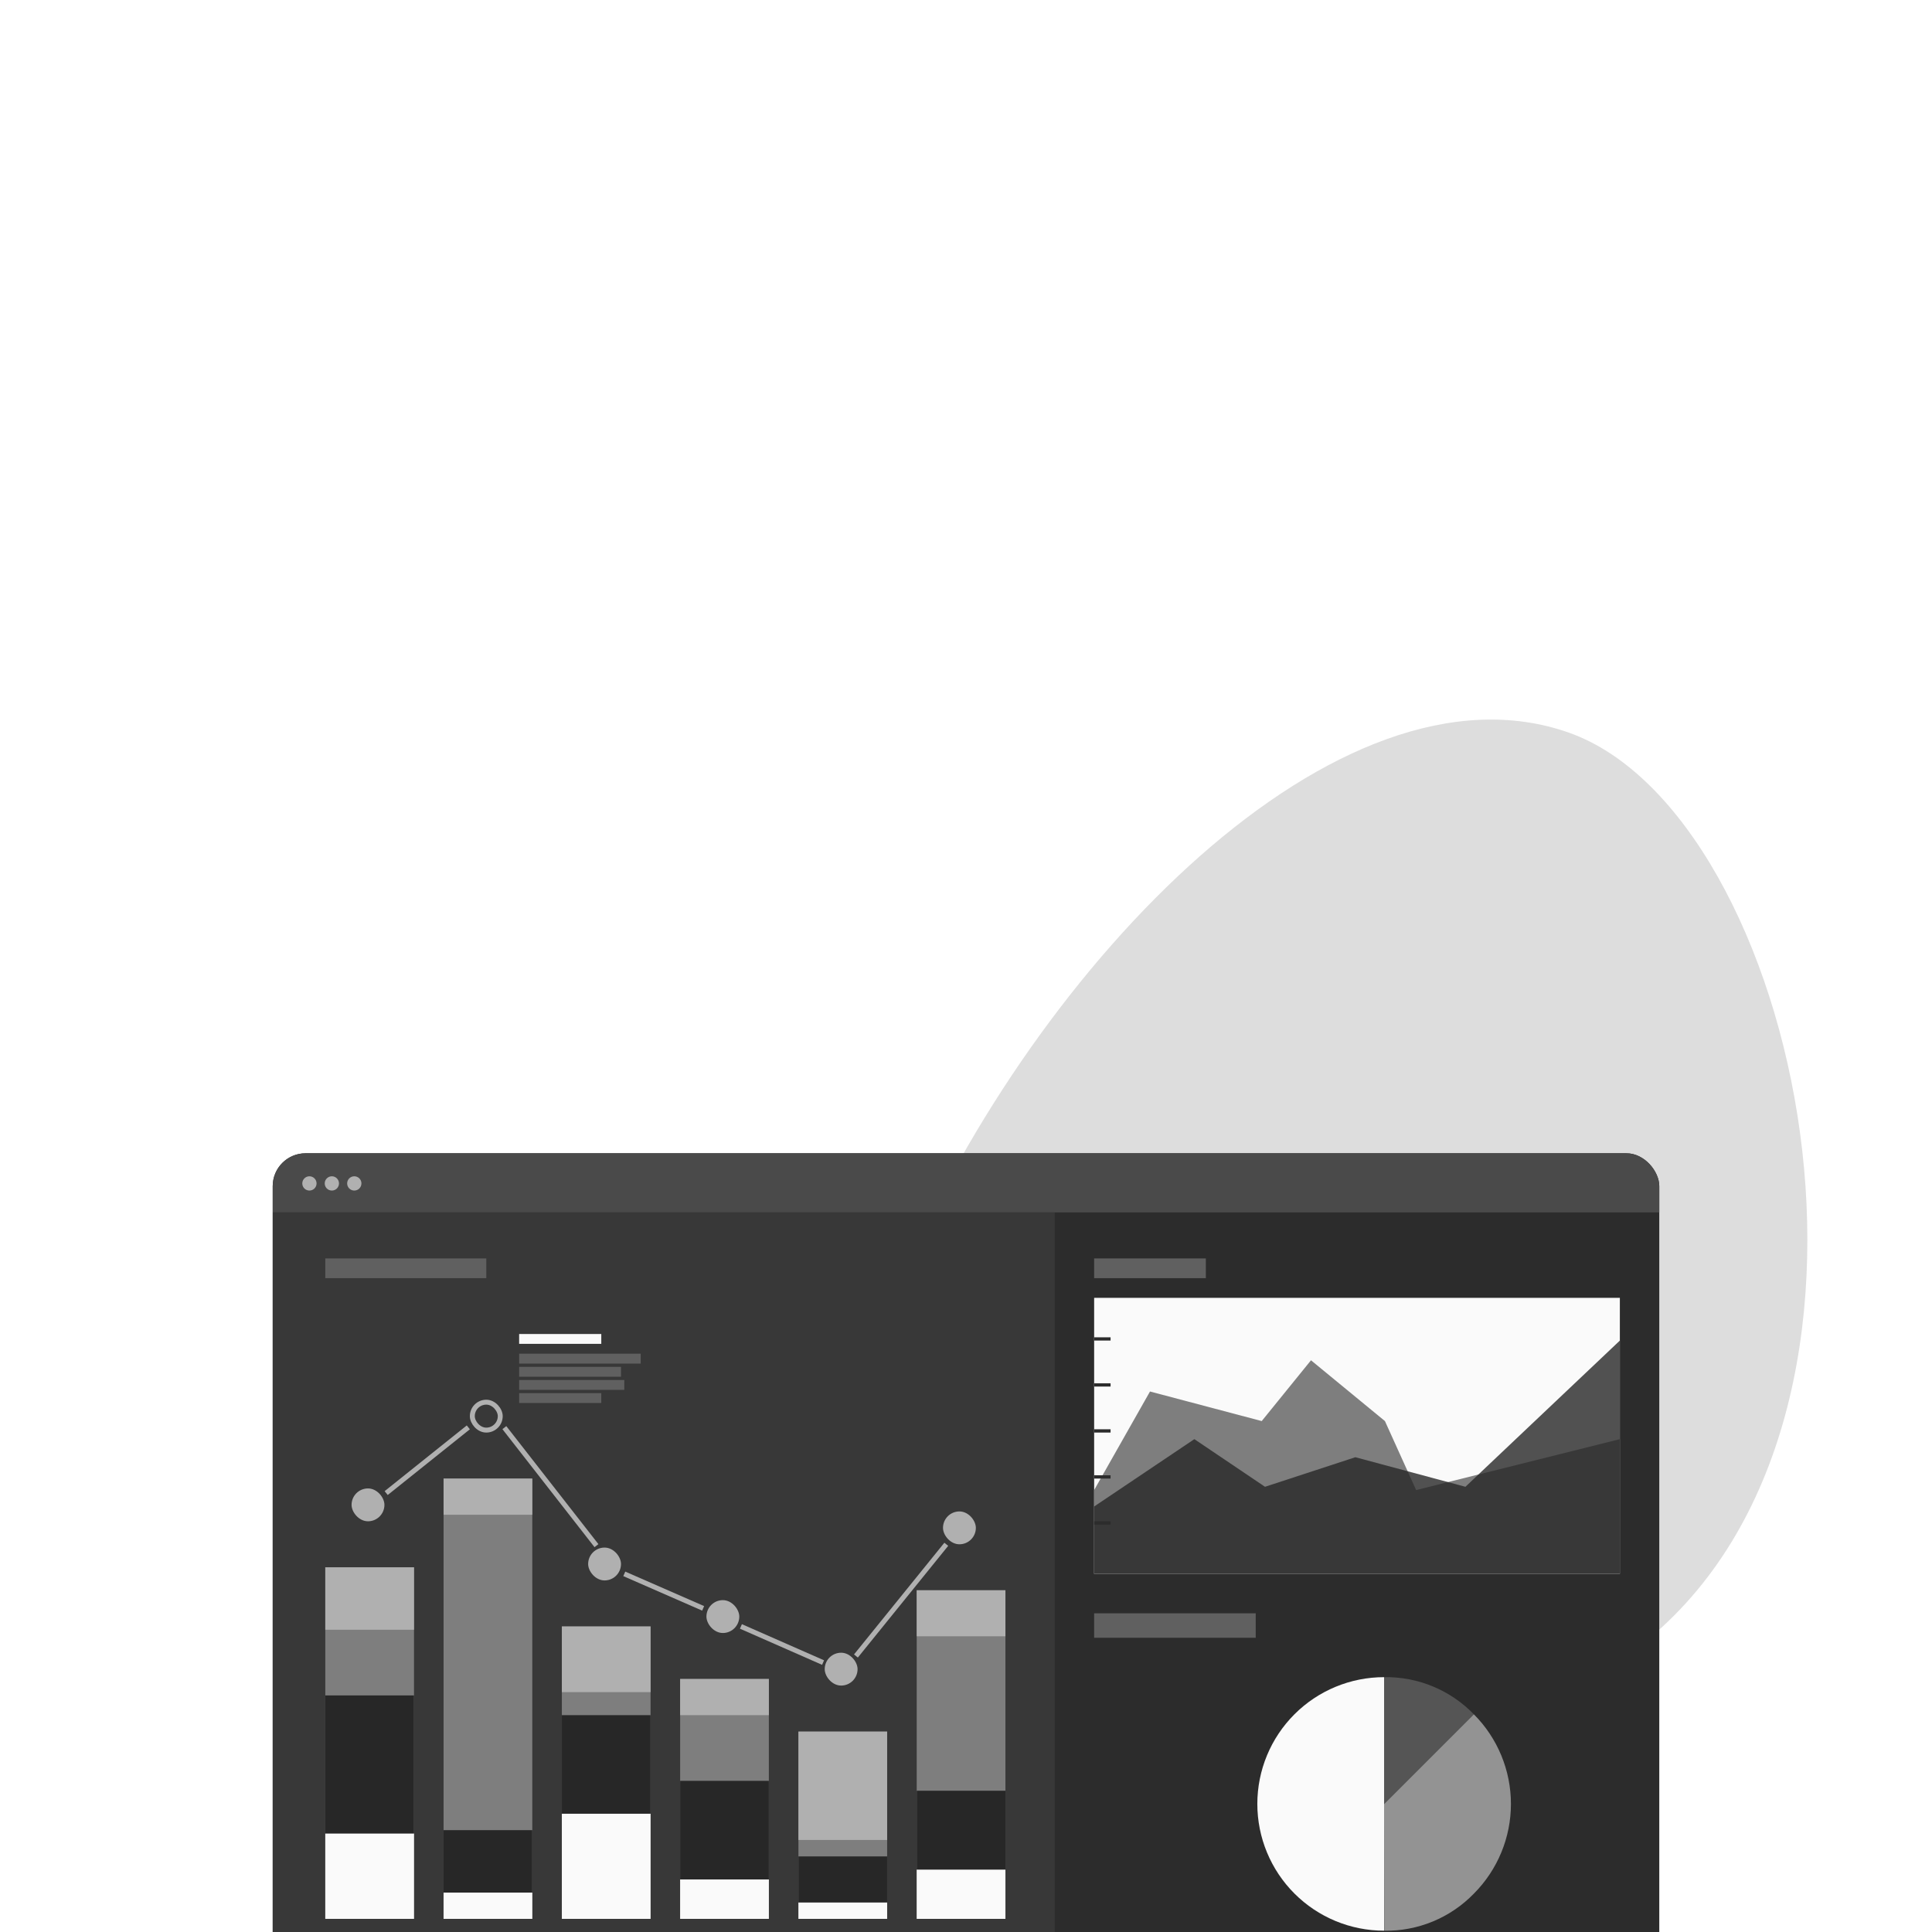 <svg width="588" height="588" viewBox="0 0 588 588" fill="none" xmlns="http://www.w3.org/2000/svg">
<path opacity="0.2" d="M477.483 222.979C547.385 247.653 587.703 430.365 499.827 500.353C411.951 570.341 232.627 486.327 274.143 389.378C315.659 292.428 407.581 198.326 477.483 222.979Z" fill="#555555"/>
<g filter="url(#filter0_dddd_315_490)">
<g clip-path="url(#clip0_315_490)">
<rect x="83" y="164" width="422" height="261" rx="10" fill="#2C2C2C"/>
<rect width="422" height="18" transform="translate(83 164)" fill="#4A4A4A"/>
<circle cx="94.172" cy="173.172" r="2.172" fill="#B0B0B0"/>
<circle cx="101" cy="173.172" r="2.172" fill="#B0B0B0"/>
<circle cx="107.828" cy="173.172" r="2.172" fill="#B0B0B0"/>
<rect width="49.182" height="7.452" transform="translate(333 304)" fill="#606060"/>
<rect width="34" height="6" transform="translate(333 196)" fill="#606060"/>
<path d="M421.245 362.086V400.599C411.013 400.599 401.2 396.535 393.965 389.299C386.73 382.064 382.665 372.251 382.665 362.019C382.665 351.787 386.73 341.974 393.965 334.739C401.2 327.504 411.013 323.439 421.245 323.439V362.086Z" fill="#FAFAFA"/>
<path opacity="0.5" d="M421.245 362.086L448.577 334.754C455.796 341.997 459.849 351.807 459.849 362.033C459.849 372.259 455.796 382.068 448.577 389.312C445.044 392.959 440.8 395.844 436.108 397.788C431.416 399.731 426.376 400.693 421.298 400.613L421.245 362.086Z" fill="#FAFAFA"/>
<path opacity="0.2" d="M421.245 362.086V323.44C426.332 323.354 431.384 324.314 436.085 326.26C440.787 328.206 445.039 331.097 448.577 334.754L421.245 362.086Z" fill="#FAFAFA"/>
<rect width="238" height="243" transform="translate(83 182)" fill="#383838"/>
<rect width="49" height="6" transform="translate(99 196)" fill="#606060"/>
<rect width="25" height="3" transform="translate(158 219)" fill="#FAFAFA"/>
<rect width="37" height="3" transform="translate(158 225)" fill="#606060"/>
<rect width="31" height="3" transform="translate(158 229)" fill="#606060"/>
<rect width="32" height="3" transform="translate(158 233)" fill="#606060"/>
<rect width="25" height="3" transform="translate(158 237)" fill="#606060"/>
<rect width="17" height="6" transform="translate(99 403)" fill="#606060"/>
<rect width="20" height="6" transform="translate(135 403)" fill="#606060"/>
<rect width="12" height="6" transform="translate(171 403)" fill="#606060"/>
<rect width="23" height="6" transform="translate(207 403)" fill="#606060"/>
<rect width="25" height="6" transform="translate(243 403)" fill="#606060"/>
<rect width="18" height="6" transform="translate(279 403)" fill="#606060"/>
<g clip-path="url(#clip1_315_490)">
<rect width="27" height="107" transform="translate(99 290)" fill="#7E7E7E"/>
<rect width="27" height="39" transform="translate(99 371)" fill="#FAFAFA"/>
<rect width="27" height="42" transform="translate(99 329)" fill="#272727"/>
<rect width="27" height="19" transform="translate(99 290)" fill="#B0B0B0"/>
</g>
<g clip-path="url(#clip2_315_490)">
<rect width="27" height="134" transform="translate(135 263)" fill="#7E7E7E"/>
<rect width="27" height="9" transform="translate(135 389)" fill="#FAFAFA"/>
<rect width="27" height="19" transform="translate(135 370)" fill="#272727"/>
<rect width="27" height="11" transform="translate(135 263)" fill="#B0B0B0"/>
</g>
<g clip-path="url(#clip3_315_490)">
<rect width="27" height="89" transform="translate(171 308)" fill="#7E7E7E"/>
<rect width="27" height="32" transform="translate(171 365)" fill="#FAFAFA"/>
<rect width="27" height="30" transform="translate(171 335)" fill="#272727"/>
<rect width="27" height="20" transform="translate(171 308)" fill="#B0B0B0"/>
</g>
<g clip-path="url(#clip4_315_490)">
<rect width="27" height="73" transform="translate(207 324)" fill="#7E7E7E"/>
<rect width="27" height="12" transform="translate(207 385)" fill="#FAFAFA"/>
<rect width="27" height="30" transform="translate(207 355)" fill="#272727"/>
<rect width="27" height="11" transform="translate(207 324)" fill="#B0B0B0"/>
</g>
<g clip-path="url(#clip5_315_490)">
<rect width="27" height="57" transform="translate(243 340)" fill="#7E7E7E"/>
<rect width="27" height="5" transform="translate(243 392)" fill="#FAFAFA"/>
<rect width="27" height="14" transform="translate(243 378)" fill="#272727"/>
<rect width="27" height="33" transform="translate(243 340)" fill="#B0B0B0"/>
</g>
<g clip-path="url(#clip6_315_490)">
<rect width="27" height="100" transform="translate(279 297)" fill="#7E7E7E"/>
<rect width="27" height="15" transform="translate(279 382)" fill="#FAFAFA"/>
<rect width="27" height="24" transform="translate(279 358)" fill="#272727"/>
<rect width="27" height="14" transform="translate(279 297)" fill="#B0B0B0"/>
</g>
<rect x="107" y="266" width="10" height="10" rx="5" fill="#B0B0B0"/>
<rect x="143.75" y="239.75" width="8.5" height="8.5" rx="4.25" stroke="#B0B0B0" stroke-width="1.5"/>
<rect x="179" y="284" width="10" height="10" rx="5" fill="#B0B0B0"/>
<rect x="215" y="300" width="10" height="10" rx="5" fill="#B0B0B0"/>
<rect x="251" y="316" width="10" height="10" rx="5" fill="#B0B0B0"/>
<rect x="287" y="273" width="10" height="10" rx="5" fill="#B0B0B0"/>
<line x1="117.531" y1="267.414" x2="142.531" y2="247.414" stroke="#B0B0B0" stroke-width="1.5"/>
<path d="M181.531 283.414L153.5 247.5" stroke="#B0B0B0" stroke-width="1.5"/>
<path d="M214 302.5L190 292" stroke="#B0B0B0" stroke-width="1.5"/>
<path d="M250.5 319L225.5 308" stroke="#B0B0B0" stroke-width="1.5"/>
<path d="M288 283L260.5 317" stroke="#B0B0B0" stroke-width="1.5"/>
<g clip-path="url(#clip7_315_490)">
<rect width="160" height="84" transform="translate(333 208)" fill="#FAFAFA"/>
<path d="M350 236.5L333 266.5V292H493V251L431 266.5L421.5 245.5L399 227L384 245.5L350 236.5Z" fill="#7E7E7E"/>
<path opacity="0.8" d="M363.501 251L333 271.5V292H493.001V221L446.001 265.5L412.501 256.5L385.001 265.5L363.501 251Z" fill="#272727"/>
<line x1="333" y1="220.5" x2="338" y2="220.5" stroke="#2C2C2C"/>
<line x1="333" y1="234.5" x2="338" y2="234.5" stroke="#2C2C2C"/>
<line x1="333" y1="248.5" x2="338" y2="248.5" stroke="#2C2C2C"/>
<line x1="333" y1="262.5" x2="338" y2="262.5" stroke="#2C2C2C"/>
<line x1="333" y1="276.5" x2="338" y2="276.5" stroke="#2C2C2C"/>
</g>
</g>
</g>
<defs>
<filter id="filter0_dddd_315_490" x="43" y="156" width="502" height="409" filterUnits="userSpaceOnUse" color-interpolation-filters="sRGB">
<feFlood flood-opacity="0" result="BackgroundImageFix"/>
<feColorMatrix in="SourceAlpha" type="matrix" values="0 0 0 0 0 0 0 0 0 0 0 0 0 0 0 0 0 0 127 0" result="hardAlpha"/>
<feOffset dy="6"/>
<feGaussianBlur stdDeviation="7"/>
<feColorMatrix type="matrix" values="0 0 0 0 0 0 0 0 0 0 0 0 0 0 0 0 0 0 0.1 0"/>
<feBlend mode="normal" in2="BackgroundImageFix" result="effect1_dropShadow_315_490"/>
<feColorMatrix in="SourceAlpha" type="matrix" values="0 0 0 0 0 0 0 0 0 0 0 0 0 0 0 0 0 0 127 0" result="hardAlpha"/>
<feOffset dy="25"/>
<feGaussianBlur stdDeviation="12.5"/>
<feColorMatrix type="matrix" values="0 0 0 0 0 0 0 0 0 0 0 0 0 0 0 0 0 0 0.09 0"/>
<feBlend mode="normal" in2="effect1_dropShadow_315_490" result="effect2_dropShadow_315_490"/>
<feColorMatrix in="SourceAlpha" type="matrix" values="0 0 0 0 0 0 0 0 0 0 0 0 0 0 0 0 0 0 127 0" result="hardAlpha"/>
<feOffset dy="56"/>
<feGaussianBlur stdDeviation="17"/>
<feColorMatrix type="matrix" values="0 0 0 0 0 0 0 0 0 0 0 0 0 0 0 0 0 0 0.05 0"/>
<feBlend mode="normal" in2="effect2_dropShadow_315_490" result="effect3_dropShadow_315_490"/>
<feColorMatrix in="SourceAlpha" type="matrix" values="0 0 0 0 0 0 0 0 0 0 0 0 0 0 0 0 0 0 127 0" result="hardAlpha"/>
<feOffset dy="100"/>
<feGaussianBlur stdDeviation="20"/>
<feColorMatrix type="matrix" values="0 0 0 0 0 0 0 0 0 0 0 0 0 0 0 0 0 0 0.01 0"/>
<feBlend mode="normal" in2="effect3_dropShadow_315_490" result="effect4_dropShadow_315_490"/>
<feBlend mode="normal" in="SourceGraphic" in2="effect4_dropShadow_315_490" result="shape"/>
</filter>
<clipPath id="clip0_315_490">
<rect x="83" y="164" width="422" height="261" rx="10" fill="white"/>
</clipPath>
<clipPath id="clip1_315_490">
<rect width="27" height="107" fill="white" transform="translate(99 290)"/>
</clipPath>
<clipPath id="clip2_315_490">
<rect width="27" height="134" fill="white" transform="translate(135 263)"/>
</clipPath>
<clipPath id="clip3_315_490">
<rect width="27" height="89" fill="white" transform="translate(171 308)"/>
</clipPath>
<clipPath id="clip4_315_490">
<rect width="27" height="73" fill="white" transform="translate(207 324)"/>
</clipPath>
<clipPath id="clip5_315_490">
<rect width="27" height="57" fill="white" transform="translate(243 340)"/>
</clipPath>
<clipPath id="clip6_315_490">
<rect width="27" height="100" fill="white" transform="translate(279 297)"/>
</clipPath>
<clipPath id="clip7_315_490">
<rect width="160" height="84" fill="white" transform="translate(333 208)"/>
</clipPath>
</defs>
</svg>
